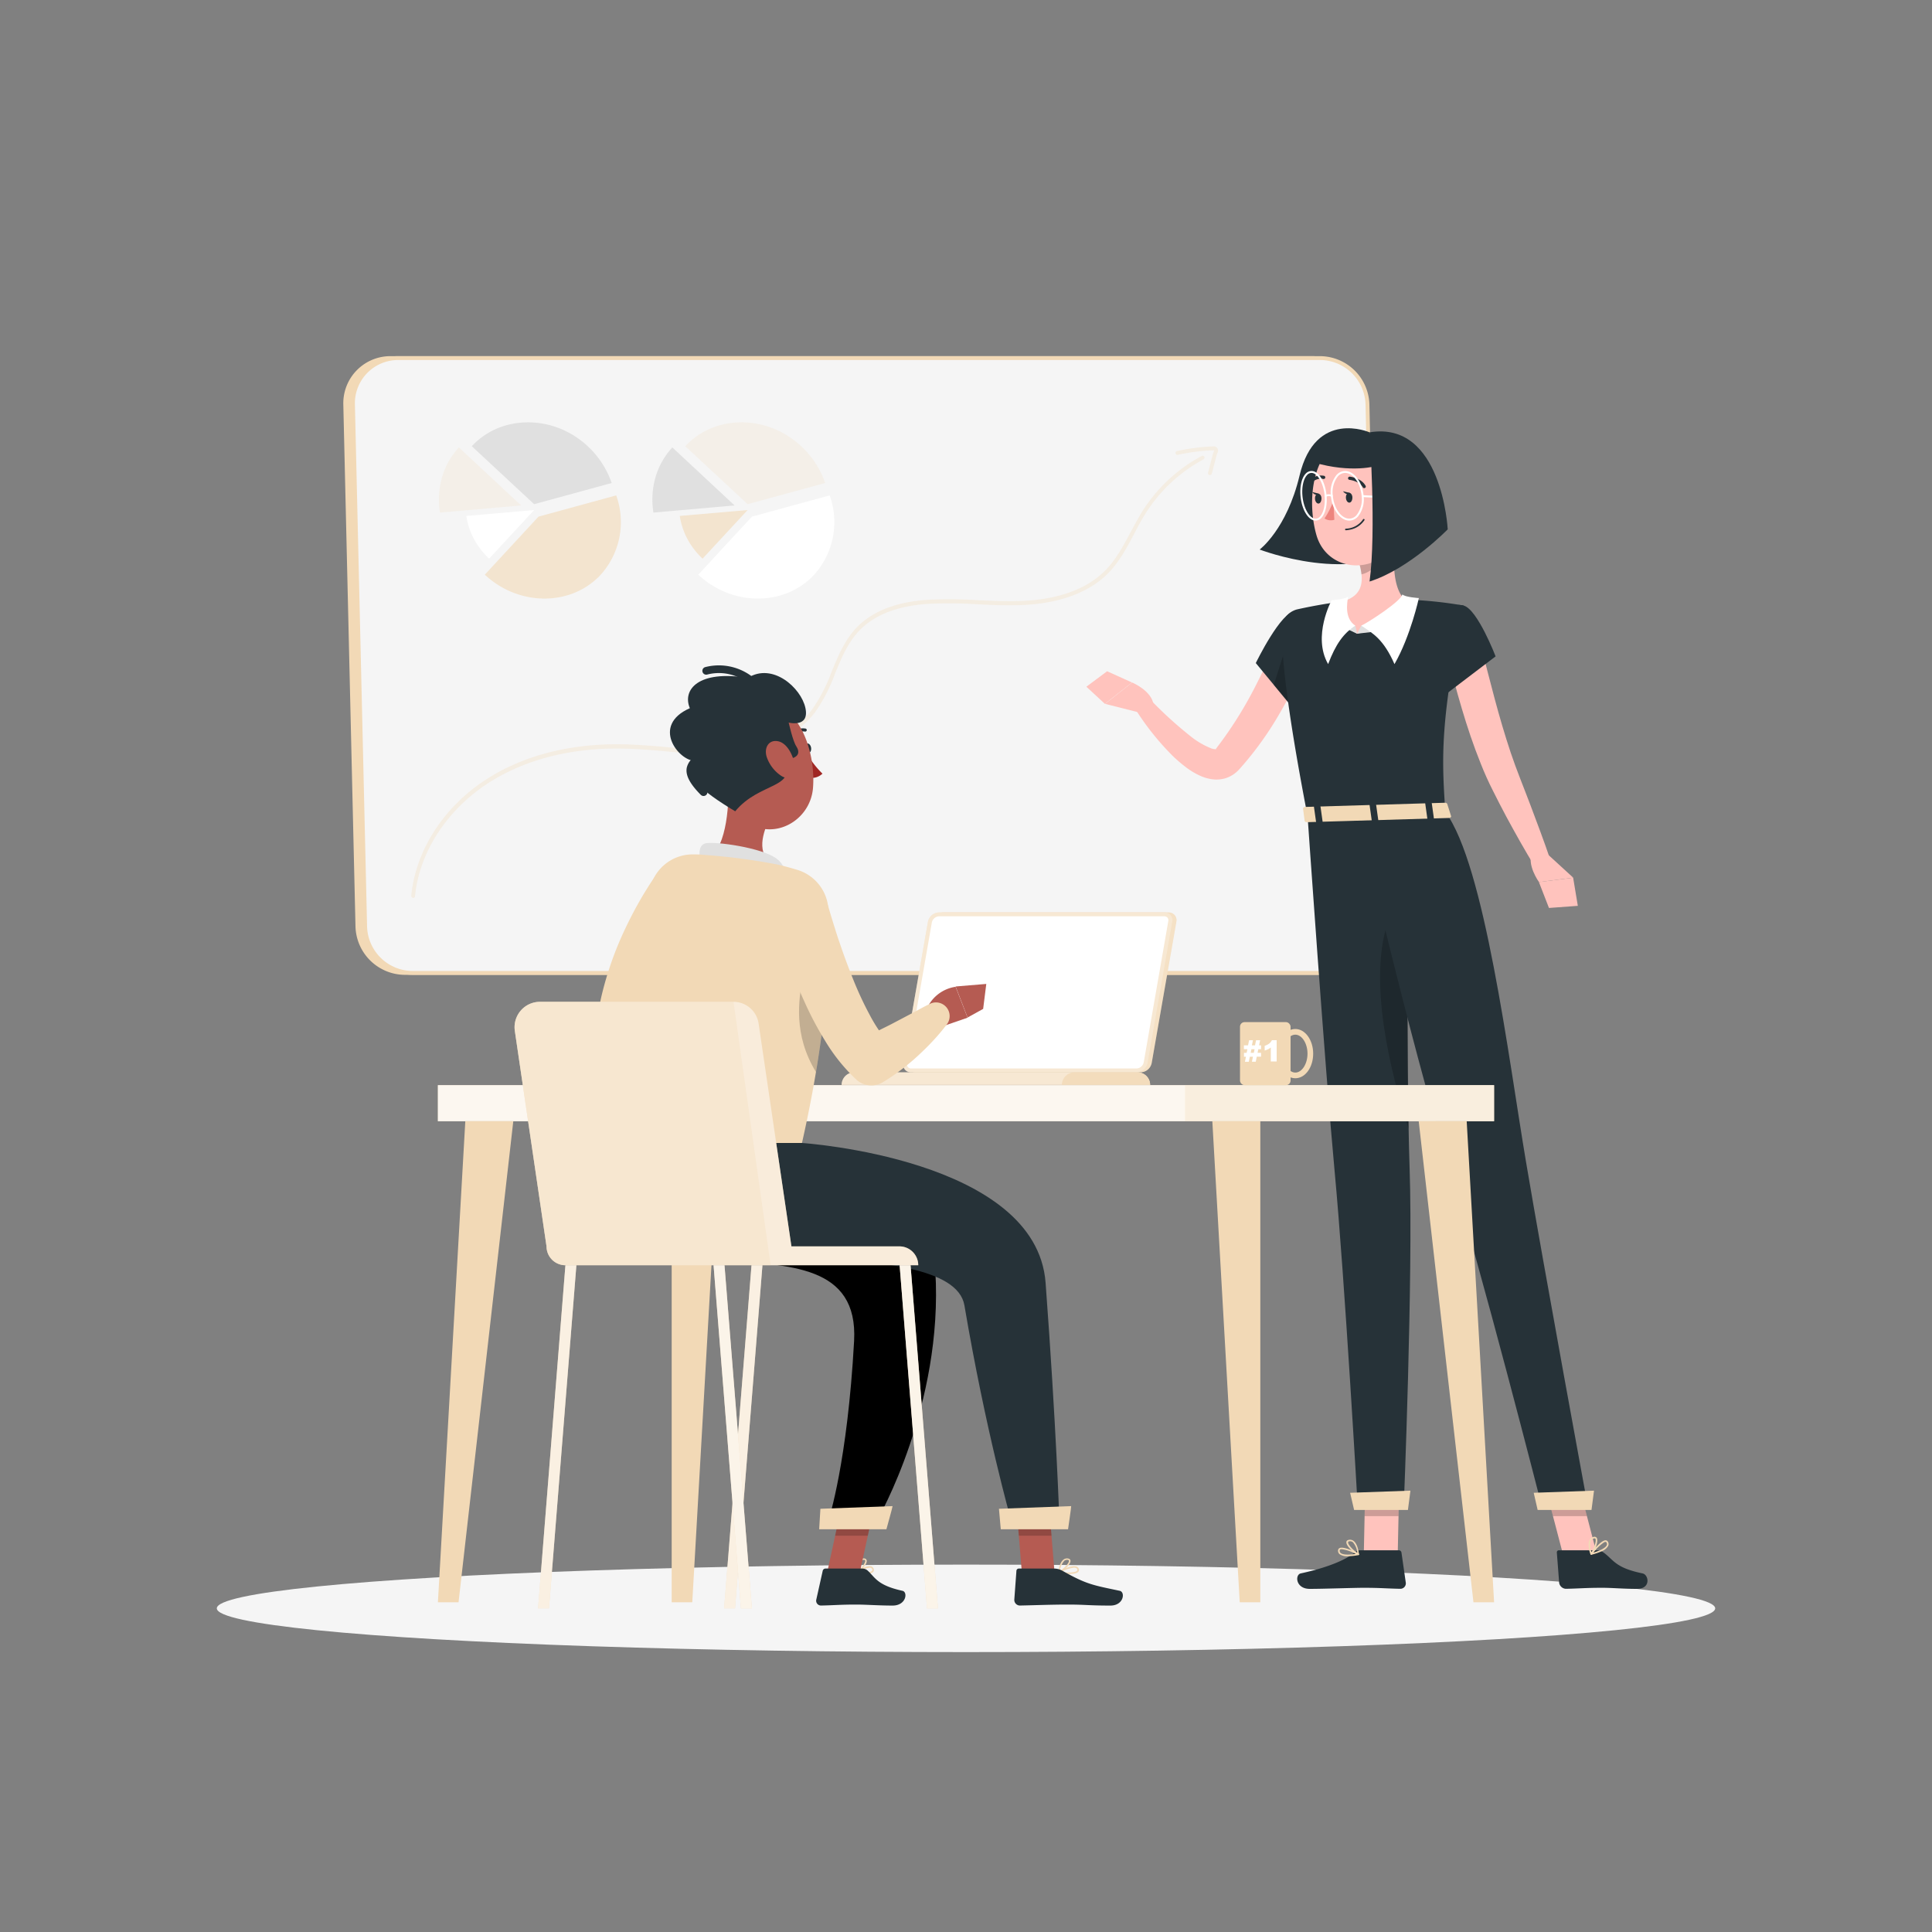 <?xml version="1.0" encoding="UTF-8"?> <svg xmlns="http://www.w3.org/2000/svg" viewBox="0 0 500 500"><rect x="0" y="0" width="500" height="500" fill="#808080" stroke="none"/><g id="freepik--Shadow--inject-2"><ellipse id="freepik--path--inject-2" cx="250" cy="416.24" rx="193.89" ry="11.32" style="fill:#f5f5f5"></ellipse></g><g id="freepik--Board--inject-2"><path d="M343.31,251.79H104.76a12.38,12.38,0,0,1-12.28-12L89.35,104.67a11.7,11.7,0,0,1,11.72-12H339.62a12.38,12.38,0,0,1,12.28,12L355,239.79A11.7,11.7,0,0,1,343.31,251.79Z" style="fill:#F2D9B6"></path><path d="M343.31,252.29H104.76A12.86,12.86,0,0,1,92,239.81L88.85,104.68a12.19,12.19,0,0,1,12.22-12.51H339.62a12.86,12.86,0,0,1,12.78,12.49l3.13,135.12a12.19,12.19,0,0,1-12.22,12.51ZM101.07,93.17a11.19,11.19,0,0,0-11.22,11.49L93,239.78a11.85,11.85,0,0,0,11.78,11.51H343.31a11.2,11.2,0,0,0,11.22-11.48L351.4,104.68a11.85,11.85,0,0,0-11.78-11.51Z" style="fill:#F2D9B6"></path><path d="M345.31,251.79H106.76a12.38,12.38,0,0,1-12.28-12L91.35,104.67a11.7,11.7,0,0,1,11.72-12H341.62a12.38,12.38,0,0,1,12.28,12L357,239.79A11.7,11.7,0,0,1,345.31,251.79Z" style="fill:#f5f5f5"></path><path d="M345.31,252.29H106.76A12.86,12.86,0,0,1,94,239.81L90.85,104.68a12.19,12.19,0,0,1,12.22-12.51H341.62a12.86,12.86,0,0,1,12.78,12.49l3.13,135.12a12.19,12.19,0,0,1-12.22,12.51ZM103.07,93.17a11.19,11.19,0,0,0-11.22,11.49L95,239.78a11.85,11.85,0,0,0,11.78,11.51H345.31a11.2,11.2,0,0,0,11.22-11.48L353.4,104.68a11.85,11.85,0,0,0-11.78-11.51Z" style="fill:#F2D9B6"></path><path d="M138.23,130.48l-16.13-15c7.63-8.24,21.19-8.24,30,0a23.42,23.42,0,0,1,6.2,9.52Z" style="fill:#e0e0e0"></path><path d="M134.87,130.81l-21,1.85a20.89,20.89,0,0,1,.52-9.12,19.36,19.36,0,0,1,4.37-7.75Z" style="fill:#F2D9B6;opacity:0.2"></path><path d="M138.23,132l-11.64,12.58a19.78,19.78,0,0,1-3.91-5.06,18.71,18.71,0,0,1-2-6Z" style="fill:#fff"></path><path d="M139.36,133.71l20.11-5.5a20.36,20.36,0,0,1-4,20.52c-7.63,8.24-21.19,8.24-30,0Z" style="fill:#F2D9B6;opacity:0.6"></path><path d="M193.48,130.48l-16.13-15c7.63-8.24,21.19-8.24,30,0a23.45,23.45,0,0,1,6.21,9.52Z" style="fill:#F2D9B6;opacity:0.2"></path><path d="M190.11,130.81l-21,1.85a20.74,20.74,0,0,1,.53-9.12,19.22,19.22,0,0,1,4.36-7.75Z" style="fill:#e0e0e0"></path><path d="M193.48,132l-11.65,12.58a19.78,19.78,0,0,1-3.91-5.06,18.71,18.71,0,0,1-2-6Z" style="fill:#F2D9B6;opacity:0.6"></path><path d="M194.6,133.71l20.11-5.5a20.33,20.33,0,0,1-4,20.52c-7.63,8.24-21.19,8.24-30,0Z" style="fill:#fff"></path><g style="opacity:0.3"><path d="M106.93,232.37h-.05a.52.52,0,0,1-.45-.55c1.14-11.78,8.44-23.07,19.53-30.19,9.61-6.17,21.82-9.29,35.39-9,3.48.07,7,.36,10.43.65a110.53,110.53,0,0,0,15.67.54c5.85-.35,16.59-2.14,22.75-10.24a42.64,42.64,0,0,0,5-9.68c1.66-4,3.37-8.21,6.44-11.43,4.08-4.29,10.35-6.73,18.65-7.26a117,117,0,0,1,12.85.12c3.69.17,7.51.35,11.26.2,6.62-.26,15.77-1.85,21.74-8,2.74-2.8,4.64-6.38,6.48-9.84,1-1.8,1.95-3.67,3.06-5.43A41.33,41.33,0,0,1,311,118a.49.49,0,0,1,.67.2.51.51,0,0,1-.2.68,40.35,40.35,0,0,0-15,14c-1.09,1.73-2.08,3.58-3,5.37-1.87,3.52-3.8,7.16-6.65,10.07-4.91,5-12.66,7.89-22.42,8.27-3.78.15-7.62,0-11.33-.2a117.8,117.8,0,0,0-12.75-.12c-8,.51-14.09,2.85-18,7-2.94,3.08-4.61,7.17-6.24,11.12a43.28,43.28,0,0,1-5.11,9.91c-6.41,8.41-17.47,10.27-23.5,10.63a110.73,110.73,0,0,1-15.8-.55c-3.4-.28-6.92-.57-10.37-.64-13.33-.28-25.39,2.79-34.83,8.85-10.83,7-18,18-19.07,29.45A.52.52,0,0,1,106.93,232.37Z" style="fill:#F2D9B6"></path><path d="M313.09,122.94H313a.5.5,0,0,1-.35-.61l1.09-4.25a10.15,10.15,0,0,1,.47-1.42.11.11,0,0,0,0-.11,48.92,48.92,0,0,0-9.39,1.16.49.49,0,0,1-.59-.38.49.49,0,0,1,.38-.59,51.69,51.69,0,0,1,9.5-1.22,1.09,1.09,0,0,1,.92.46,1.11,1.11,0,0,1,.11,1.07,10,10,0,0,0-.42,1.28l-1.1,4.25A.49.49,0,0,1,313.09,122.94Z" style="fill:#F2D9B6"></path></g></g><g id="freepik--character-2--inject-2"><path d="M354.44,111.89s-14-6.14-18.11,11.17C333,137,326,142.22,326,142.22s24.75,9.56,38.55-1.65Z" style="fill:#263238"></path><path d="M338.17,170.17c-.51,1.38-1,2.56-1.54,3.8s-1.1,2.43-1.67,3.63c-1.15,2.4-2.45,4.72-3.77,7a86.58,86.58,0,0,1-9.27,13.13l-.67.76c-.24.27-.36.44-.86.95a7.9,7.9,0,0,1-3.34,2,8.23,8.23,0,0,1-3.55.2,11.2,11.2,0,0,1-2.74-.8,19.52,19.52,0,0,1-4-2.4,38.48,38.48,0,0,1-3.22-2.77,69.15,69.15,0,0,1-9.94-12.52l3.55-2.68a103,103,0,0,0,10.88,10,20.82,20.82,0,0,0,5.52,3.24c.8.27,1.35.15,1.21.11s-.13,0-.1,0,.22-.29.38-.51l.55-.72a102.05,102.05,0,0,0,7.9-12.32c1.18-2.16,2.28-4.37,3.35-6.59.53-1.11,1.05-2.22,1.55-3.34s1-2.29,1.4-3.3Z" style="fill:#ffc3bd"></path><path d="M335.32,158.14C331.58,158,325,171.6,325,171.6l9.73,11.79s11.34-14.23,9.79-18.83C342.86,159.77,340.76,158.33,335.32,158.14Z" style="fill:#263238"></path><polygon points="334.7 161.42 329.64 177.27 334.2 182.78 334.7 161.42" style="opacity:0.2"></polygon><path d="M296.35,184.78,286,182.16l7-5.53s5.2,2.19,5.53,5.83Z" style="fill:#ffc3bd"></path><polygon points="281.15 177.72 286.52 173.72 292.96 176.63 285.95 182.16 281.15 177.72" style="fill:#ffc3bd"></polygon><polygon points="361.73 402.23 352.95 402.23 353.38 381.89 362.16 381.89 361.73 402.23" style="fill:#ffc3bd"></polygon><path d="M352.1,401.21H362a.7.7,0,0,1,.7.6l1.12,7.81a1.41,1.41,0,0,1-1.41,1.56c-3.44-.06-5.1-.26-9.44-.26-2.67,0-10.33.28-14,.28s-3.88-3.65-2.35-4c6.88-1.48,11.74-3.52,14.06-5.47A2.3,2.3,0,0,1,352.1,401.21Z" style="fill:#263238"></path><g style="opacity:0.2"><polygon points="353.38 381.89 353.16 392.38 361.94 392.38 362.17 381.89 353.38 381.89"></polygon></g><path d="M331.79,162.49c-.19,5.56.77,18.53,6.61,48.72l35.66-1.06c-1-14.49-1.31-23.44,4.74-53.43a106.25,106.25,0,0,0-15.2-1.55,113.39,113.39,0,0,0-16.2.49c-4.12.5-8.57,1.35-11.49,2A5.17,5.17,0,0,0,331.79,162.49Z" style="fill:#263238"></path><path d="M361.45,137c-.87,5.24-1.6,14.82,2.15,18.18A20.2,20.2,0,0,1,351.23,164c-8.22-4.17-3.83-8.34-3.83-8.34,5.77-1.56,5.49-5.87,4.36-9.89Z" style="fill:#ffc3bd"></path><polygon points="351.23 164 352.29 161.92 358 163.21 351.23 164" style="fill:#e0e0e0"></polygon><path d="M352.29,161.92c1.84-.84,10.32-6.36,10.65-8.09.67.73,4.26.95,4.26.95s-2.15,9.87-6.31,17.09C358.05,165.43,355.35,163.92,352.29,161.92Z" style="fill:#fff"></path><polygon points="351.23 164 350.75 161.92 347.25 162.17 351.23 164" style="fill:#e0e0e0"></polygon><path d="M350.75,161.92c-2.83-1.88-2.14-5.81-1.86-7.53-.67.72-4.26.94-4.26.94s-5.08,9.32-.91,16.54C345.69,166.69,347.69,163.92,350.75,161.92Z" style="fill:#fff"></path><path d="M357.5,140.57l-5.73,5.2a17.27,17.27,0,0,1,.58,2.86c2.21-.39,5.19-2.92,5.35-5.25A7.8,7.8,0,0,0,357.5,140.57Z" style="opacity:0.2"></path><path d="M364.3,125c-.11,8.72,0,12.41-4.14,17.08-6.28,7-17,5-19.46-3.58-2.24-7.71-1.69-20.67,6.65-24.55A11.89,11.89,0,0,1,364.3,125Z" style="fill:#ffc3bd"></path><path d="M363.59,129.19h0l-10.95-.54a.25.25,0,0,1-.24-.26.25.25,0,0,1,.27-.24l10.95.54a.25.25,0,0,1,.23.27A.24.24,0,0,1,363.59,129.19Z" style="fill:#fff"></path><path d="M338.4,211.21s4.51,65.25,7,91.92c2.61,27.75,6,87.22,6,87.22h11.87s2.48-60.48,1.54-87.85c-1-29.83-.37-92.06-.37-92.06Z" style="fill:#263238"></path><polygon points="364.37 390.77 350.44 390.77 349.41 386.33 365.02 385.78 364.37 390.77" style="fill:#F2D9B6"></polygon><path d="M364.35,233.74c-1.44-1.6-3-.77-4.78,3.79-5.93,15.56.39,40.39,5,54.69C364.26,274.42,364.27,251,364.35,233.74Z" style="opacity:0.2"></path><path d="M350,128.76c0,.71-.32,1.3-.78,1.32s-.86-.53-.9-1.24.31-1.3.78-1.32S350,128.05,350,128.76Z" style="fill:#263238"></path><path d="M342,129c0,.71-.32,1.3-.78,1.32s-.86-.53-.9-1.24.31-1.3.78-1.32S342,128.24,342,129Z" style="fill:#263238"></path><path d="M341.29,127.74l-1.72-.41S340.51,128.62,341.29,127.74Z" style="fill:#263238"></path><path d="M345.08,129.53a18.81,18.81,0,0,1-2.3,4.64,3,3,0,0,0,2.55.35Z" style="fill:#ed847e"></path><path d="M349.32,137.1a6.56,6.56,0,0,1-1,.13.21.21,0,0,1-.22-.2.22.22,0,0,1,.2-.21,5.58,5.58,0,0,0,4.46-2.42.21.21,0,0,1,.29-.07.2.2,0,0,1,.07.28A5.8,5.8,0,0,1,349.32,137.1Z" style="fill:#263238"></path><path d="M367,132.86a6.34,6.34,0,0,1-3.14,3.71c-2,1-3.42-.67-3.23-2.78.17-1.89,1.41-4.71,3.59-4.84A2.86,2.86,0,0,1,367,132.86Z" style="fill:#ffc3bd"></path><path d="M353.13,126.32a.4.4,0,0,1-.44-.2c-.95-1.67-3.42-1.93-3.44-1.94a.41.41,0,1,1,.08-.82c.12,0,2.92.3,4.08,2.35a.41.41,0,0,1-.15.57Z" style="fill:#263238"></path><path d="M339.42,124.92a.39.39,0,0,1-.39-.13.41.41,0,0,1,0-.59,4.14,4.14,0,0,1,3.64-1.06.42.42,0,0,1,.3.51.43.43,0,0,1-.51.3h0a3.24,3.24,0,0,0-2.87.87A.42.42,0,0,1,339.42,124.92Z" style="fill:#263238"></path><path d="M383.2,166.8c1.17,4.67,2.39,9.43,3.64,14.11s2.62,9.35,4.13,13.87,3.38,9,5.11,13.6,3.49,9.24,5.08,13.93l-4,1.89c-2.6-4.24-5-8.55-7.37-12.93q-1.75-3.28-3.42-6.64c-1.13-2.21-2.2-4.59-3.15-7-1.91-4.74-3.5-9.51-4.92-14.31s-2.72-9.6-3.82-14.54Z" style="fill:#ffc3bd"></path><path d="M378.8,156.72c3.6,1,8.26,13.15,8.26,13.15l-13.57,10.32s-5.36-10.11-4-14.78C370.92,160.56,374.68,155.6,378.8,156.72Z" style="fill:#263238"></path><path d="M348.8,402.75a3.34,3.34,0,0,1-2.13-.54,1.18,1.18,0,0,1-.38-1,.68.68,0,0,1,.36-.55c1.07-.59,4.57,1.2,5,1.4a.22.22,0,0,1,.11.22.19.19,0,0,1-.17.17A14.65,14.65,0,0,1,348.8,402.75Zm-1.57-1.82a.81.81,0,0,0-.38.07.26.26,0,0,0-.14.23.74.74,0,0,0,.24.67c.53.48,2,.56,3.92.24A11.19,11.19,0,0,0,347.23,400.93Z" style="fill:#F2D9B6"></path><path d="M351.52,402.44l-.08,0c-1.05-.48-3.12-2.37-3-3.36,0-.24.21-.53.78-.59a1.5,1.5,0,0,1,1.16.36c1.1.92,1.3,3.28,1.31,3.38a.21.21,0,0,1-.09.19A.21.21,0,0,1,351.52,402.44Zm-2.09-3.56h-.12c-.38,0-.41.19-.42.24-.09.6,1.31,2.09,2.38,2.74a4.83,4.83,0,0,0-1.12-2.71A1.06,1.06,0,0,0,349.43,398.88Z" style="fill:#F2D9B6"></path><polygon points="413.27 402.23 404.49 402.23 399.17 381.89 407.96 381.89 413.27 402.23" style="fill:#ffc3bd"></polygon><path d="M413.35,401.21h-9.87a.53.53,0,0,0-.57.6l.6,7.81a1.84,1.84,0,0,0,1.75,1.56c3.43-.06,5-.26,9.38-.26,2.67,0,5.33.28,9,.28s3.08-3.65,1.47-4c-7.21-1.48-7.45-3.52-10.2-5.47A2.79,2.79,0,0,0,413.35,401.21Z" style="fill:#263238"></path><g style="opacity:0.2"><polygon points="399.18 381.89 401.91 392.38 410.7 392.38 407.96 381.89 399.18 381.89"></polygon></g><path d="M374.06,210.15c10.15,13.6,16.33,63.54,20.82,90.24,4.67,27.77,16.15,90,16.15,90H399.16s-16.15-63.3-24.61-90.1c-9.35-29.59-23.32-90.1-23.32-90.1Z" style="fill:#263238"></path><polygon points="411.88 390.77 397.94 390.77 396.92 386.33 412.53 385.78 411.88 390.77" style="fill:#F2D9B6"></polygon><path d="M414.52,401.46a3.31,3.31,0,0,0,1.69-1.41,1.16,1.16,0,0,0-.1-1.08.67.67,0,0,0-.55-.34c-1.23-.07-3.62,3.05-3.89,3.41a.21.21,0,0,0,0,.24.19.19,0,0,0,.22.08A14.67,14.67,0,0,0,414.52,401.46Zm.63-2.32a.9.9,0,0,1,.38-.1.25.25,0,0,1,.22.15.74.74,0,0,1,.08.7c-.28.66-1.55,1.36-3.44,1.91A11.42,11.42,0,0,1,415.15,399.14Z" style="fill:#F2D9B6"></path><path d="M411.93,402.35a.18.18,0,0,0,.07-.05c.74-.88,1.79-3.48,1.22-4.31-.14-.2-.42-.39-1-.19a1.53,1.53,0,0,0-.89.82c-.6,1.3.24,3.52.27,3.62a.21.21,0,0,0,.16.13A.19.19,0,0,0,411.93,402.35Zm.35-4.11.12-.05c.36-.13.45,0,.47,0,.35.49-.28,2.44-1,3.49a4.82,4.82,0,0,1-.16-2.93A1.06,1.06,0,0,1,412.28,398.24Z" style="fill:#F2D9B6"></path><path d="M349.29,127.55l-1.72-.41S348.51,128.43,349.29,127.55Z" style="fill:#263238"></path><path d="M374.53,208l1,3.17c.13.24-.16.5-.57.52l-36.7,1.09c-.32,0-.59-.14-.62-.34l-.41-3.19c0-.22.24-.41.59-.42l36.11-1.08A.67.67,0,0,1,374.53,208Z" style="fill:#F2D9B6"></path><path d="M369.8,212.23l1,0c.19,0,.33-.11.32-.23l-.58-4.14c0-.12-.19-.21-.38-.21l-1,0c-.19,0-.33.11-.32.23l.58,4.14C369.44,212.14,369.61,212.23,369.8,212.23Z" style="fill:#263238"></path><path d="M341,213.08l1,0c.19,0,.33-.11.32-.23l-.58-4.13c0-.12-.19-.22-.38-.21l-1,0c-.19,0-.33.11-.32.23l.58,4.13C340.64,213,340.81,213.09,341,213.08Z" style="fill:#263238"></path><path d="M355.4,212.65l1,0c.19,0,.33-.11.32-.24l-.58-4.13c0-.12-.19-.21-.38-.21l-1,0c-.19,0-.33.11-.32.23l.58,4.13C355,212.57,355.21,212.66,355.4,212.65Z" style="fill:#263238"></path><path d="M400.15,220.73l7,6.41-8.86,1.14s-3.32-4.55-1.74-7.84Z" style="fill:#ffc3bd"></path><polygon points="408.34 234.43 400.87 234.98 398.27 228.28 407.13 227.15 408.34 234.43" style="fill:#ffc3bd"></polygon><path d="M355.5,112.8s-7.37-3.38-15.5,6.87c9.79,2.91,16.37.89,16.37.89Z" style="fill:#263238"></path><path d="M354.44,111.89s1.78,25.77,0,38.61c10.34-3.28,20.23-13.51,20.23-13.51S373.22,108.78,354.44,111.89Z" style="fill:#263238"></path><path d="M349.19,134.73c-2.32,0-4.45-2.87-4.76-6.4a7.16,7.16,0,0,1,1.44-5.38,3,3,0,0,1,2.25-1.06c2.32,0,4.46,2.87,4.77,6.4h0a7.12,7.12,0,0,1-1.45,5.38A3,3,0,0,1,349.19,134.73Zm-1.07-12.34a2.56,2.56,0,0,0-1.88.89,6.68,6.68,0,0,0-1.31,5c.28,3.27,2.2,5.94,4.26,5.94a2.5,2.5,0,0,0,1.88-.9,6.66,6.66,0,0,0,1.32-5h0C352.1,125.05,350.19,122.39,348.12,122.39Z" style="fill:#fff"></path><path d="M340.48,134.73c-1.88,0-3.6-2.81-3.91-6.4-.21-2.41.29-4.6,1.3-5.7a2.08,2.08,0,0,1,1.54-.74c1.88,0,3.59,2.81,3.91,6.4h0c.2,2.41-.3,4.59-1.31,5.7A2.08,2.08,0,0,1,340.48,134.73Zm-1.07-12.34a1.54,1.54,0,0,0-1.17.58c-.91,1-1.37,3.08-1.17,5.32.27,3.22,1.84,5.94,3.41,5.94a1.57,1.57,0,0,0,1.16-.58c.91-1,1.37-3.08,1.18-5.32h0C342.54,125.11,341,122.39,339.41,122.39Z" style="fill:#fff"></path><path d="M344.68,128.56l-.11,0a1.46,1.46,0,0,0-1.37,0,.25.25,0,0,1-.34-.08.24.24,0,0,1,.07-.34,2,2,0,0,1,1.85,0,.26.26,0,0,1,.13.33A.28.28,0,0,1,344.68,128.56Z" style="fill:#fff"></path></g><g id="freepik--Desk--inject-2"><rect x="113.33" y="280.84" width="273.33" height="9.33" style="fill:#F2D9B6"></rect><rect x="113.33" y="280.84" width="273.33" height="9.33" style="fill:#fff;opacity:0.8"></rect><rect x="306.67" y="280.84" width="80" height="9.33" style="fill:#F2D9B6;opacity:0.3"></rect><polygon points="326.17 414.67 320.84 414.67 313.75 290.17 326.17 290.17 326.17 414.67" style="fill:#F2D9B6"></polygon><polygon points="381.33 414.67 386.67 414.67 379.58 290.17 367.16 290.17 381.33 414.67" style="fill:#F2D9B6"></polygon><polygon points="118.67 414.67 113.33 414.67 120.42 290.17 132.84 290.17 118.67 414.67" style="fill:#F2D9B6"></polygon><polygon points="173.83 414.67 179.16 414.67 186.25 290.17 173.83 290.17 173.83 414.67" style="fill:#F2D9B6"></polygon><path d="M302.45,236.14H244.13a3,3,0,0,0-2.85,2.43L234.9,275.1a2,2,0,0,0,2,2.42h58.31a3,3,0,0,0,2.85-2.42l6.38-36.53A2,2,0,0,0,302.45,236.14Z" style="fill:#F2D9B6"></path><path d="M302.45,236.14H244.13a3,3,0,0,0-2.85,2.43L234.9,275.1a2,2,0,0,0,2,2.42h58.31a3,3,0,0,0,2.85-2.42l6.38-36.53A2,2,0,0,0,302.45,236.14Z" style="fill:#fff;opacity:0.2"></path><path d="M301.33,236.14H243a3,3,0,0,0-2.85,2.43l-6.38,36.53a2,2,0,0,0,2,2.42h58.31A3,3,0,0,0,297,275.1l6.38-36.53A2,2,0,0,0,301.33,236.14Z" style="fill:#F2D9B6"></path><path d="M301.33,236.14H243a3,3,0,0,0-2.85,2.43l-6.38,36.53a2,2,0,0,0,2,2.42h58.31A3,3,0,0,0,297,275.1l6.38-36.53A2,2,0,0,0,301.33,236.14Z" style="fill:#fff;opacity:0.4"></path><path d="M235.8,276.52a1.05,1.05,0,0,1-.82-.34,1.12,1.12,0,0,1-.2-.91l6.38-36.53a2,2,0,0,1,1.86-1.6h58.31a1.06,1.06,0,0,1,.82.35,1.11,1.11,0,0,1,.2.91L296,274.92a2,2,0,0,1-1.86,1.6Z" style="fill:#fff"></path><path d="M294.4,277.52H221.06a3.27,3.27,0,0,0-3.25,3.25h79.84A3.27,3.27,0,0,0,294.4,277.52Z" style="fill:#F2D9B6"></path><path d="M294.4,277.52H221.06a3.27,3.27,0,0,0-3.25,3.25h79.84A3.27,3.27,0,0,0,294.4,277.52Z" style="fill:#fff;opacity:0.4"></path><path d="M294.4,277.52H278.06a3.27,3.27,0,0,0-3.25,3.25h22.84A3.27,3.27,0,0,0,294.4,277.52Z" style="fill:#F2D9B6;opacity:0.8"></path><rect x="320.91" y="264.52" width="13.09" height="16.32" rx="1.19" style="fill:#F2D9B6"></rect><path d="M322.63,272.47l.19-.94h-.9v-1H323l.26-1.32h1l-.27,1.32h.81l.27-1.32h1.05l-.27,1.32h.51v1h-.71l-.19.94h.9v1h-1.11l-.26,1.3H324l.26-1.29h-.81l-.26,1.3h-1l.26-1.3h-.51v-1Zm1.05,0h.81l.19-.94h-.81Z" style="fill:#fff"></path><path d="M330.4,269.2v5.5h-1.52v-3.61a4.48,4.48,0,0,1-.71.46,6.73,6.73,0,0,1-.87.33v-1.23a3.82,3.82,0,0,0,1.2-.6,2.41,2.41,0,0,0,.66-.85Z" style="fill:#fff"></path><path d="M335.23,279.05c-2.59,0-4.62-2.8-4.62-6.37s2.07-6.38,4.62-6.38,4.62,2.86,4.62,6.38S337.82,279.05,335.23,279.05Zm0-11.28c-1.71,0-3.15,2.24-3.15,4.91s1.44,4.9,3.15,4.9,3.15-2.24,3.15-4.9S336.93,267.77,335.23,267.77Z" style="fill:#F2D9B6"></path></g><g id="freepik--character-1--inject-2"><path d="M181.55,234.11l-.93,1.44-1,1.58c-.65,1.06-1.28,2.14-1.91,3.23-1.24,2.18-2.44,4.39-3.55,6.63a91.35,91.35,0,0,0-5.59,13.71c-.36,1.16-.68,2.32-1,3.48l-.41,1.75-.17.87-.09.44c0,.14-.06.33-.06.29s-.08,0-.18-.26a1.48,1.48,0,0,0-.48-.58c-.17-.1-.2,0-.11.09a3,3,0,0,0,.69.47,11.2,11.2,0,0,0,2.69.92,32.9,32.9,0,0,0,3.43.61c2.38.31,5,.46,7.46.59h.25a3.51,3.51,0,0,1,1,6.81,43.27,43.27,0,0,1-8.52,2.11,26.28,26.28,0,0,1-9.78-.25,14.11,14.11,0,0,1-3-1.11,11.56,11.56,0,0,1-3.22-2.42,10.57,10.57,0,0,1-2.34-4.1,11.86,11.86,0,0,1-.41-4.24c0-.38,0-.52.06-.71l.07-.55.13-1.12c.11-.73.21-1.47.33-2.2.25-1.46.53-2.91.88-4.33a87.5,87.5,0,0,1,5.74-16.33c1.21-2.58,2.5-5.12,3.91-7.59.7-1.24,1.44-2.46,2.2-3.67.38-.61.77-1.21,1.18-1.82s.79-1.16,1.31-1.88a7,7,0,0,1,11.57,7.86Z" style="fill:#F2D9B6"></path><path d="M208.29,193.75c.1.68.54,1.17,1,1.11s.72-.67.62-1.34-.54-1.17-1-1.11S208.19,193.08,208.29,193.75Z" style="fill:#263238"></path><path d="M208.77,194.93a24.41,24.41,0,0,0,4.08,5.29,3.92,3.92,0,0,1-3.13,1.08Z" style="fill:#a02724"></path><path d="M205.34,190.37a.33.33,0,0,0,.22-.11,3.15,3.15,0,0,1,2.74-.93.41.41,0,0,0,.48-.31.4.4,0,0,0-.31-.47,3.94,3.94,0,0,0-3.47,1.14.41.41,0,0,0,0,.57A.42.42,0,0,0,205.34,190.37Z" style="fill:#263238"></path><path d="M188.48,201.2c.29,6.3-.19,17.68-5.08,21.13,0,0,.75,6.45,12.12,8.15,12.49,1.86,6.9-5.32,6.9-5.32-6.58-2.64-5.65-7.68-3.75-12.25Z" style="fill:#b55b52"></path><path d="M181.44,224.85c-.49-2.85-1-6.1,1.15-6.6,2.36-.55,14.58,1.08,18.44,4s1.88,8,1.88,8Z" style="fill:#e0e0e0"></path><path d="M214.39,235.47c.46,10.08,0,30.07-6.84,60.33H162.33c-.28-6.29,6.21-33.41,5.65-63.21a11.26,11.26,0,0,1,11.23-11.47c.89,0,1.83,0,2.8.11a160.45,160.45,0,0,1,19.06,2.48c1.88.43,3.71.93,5.37,1.44A11.32,11.32,0,0,1,214.39,235.47Z" style="fill:#F2D9B6"></path><path d="M207.56,253.61c-.72,5.12-2.38,14,3.61,23.82.68-4.07,1.23-7.88,1.68-11.44Z" style="opacity:0.2"></path><path d="M242.8,266l7.61-2.62-3.1-8a9.65,9.65,0,0,0-7.69,6.27Z" style="fill:#b55b52"></path><polygon points="254.44 261.1 255.25 254.64 247.31 255.3 250.41 263.33 254.44 261.1" style="fill:#b55b52"></polygon><path d="M214.34,234.54c.42,1.47.94,3.18,1.44,4.78s1,3.24,1.58,4.85c1.08,3.22,2.27,6.39,3.52,9.49s2.65,6.11,4.16,8.92a39.48,39.48,0,0,0,5,7.43l-7.33-1.13c1.41-.61,2.86-1.24,4.32-2s2.95-1.44,4.42-2.24l4.5-2.37c1.5-.79,3-1.65,4.53-2.39l.16-.08a3.54,3.54,0,0,1,4.41,5.3,53.52,53.52,0,0,1-3.58,4.25c-1.25,1.35-2.56,2.63-3.92,3.89s-2.8,2.45-4.3,3.59-3.09,2.24-4.78,3.26a5.78,5.78,0,0,1-6.94-.77l-.39-.37a47,47,0,0,1-7.65-9.67,85.91,85.91,0,0,1-5.35-10.15c-1.57-3.43-2.92-6.91-4.15-10.41-.61-1.75-1.2-3.51-1.73-5.28s-1-3.51-1.51-5.47a7,7,0,0,1,13.53-3.61Z" style="fill:#F2D9B6"></path><path d="M185.58,195.69c1.75,8.2,2.35,13.09,7.17,16.72,7.25,5.46,16.91.14,17.65-8.43.66-7.71-2.3-19.83-10.9-21.92A11.45,11.45,0,0,0,185.58,195.69Z" style="fill:#b55b52"></path><path d="M203.25,196.55c3.92-.3,3.69-2.11,2.81-3.44s-1.95-6.11-1.95-6.11,5.45,1.44,4.33-3.78-8.48-11.83-14.91-7.78c-12.81-2.11-17,3.06-15,7.84-10.17,4.5-2.83,13.61,1.22,13.61-3.61,3.22,1.78,7.86,10.52,13.07C196.67,202.25,206.11,204.32,203.25,196.55Z" style="fill:#263238"></path><path d="M195.33,178.06a1,1,0,0,1-.71-.31A12.08,12.08,0,0,0,183,174.58a1,1,0,0,1-1.2-.74,1,1,0,0,1,.74-1.2,14.18,14.18,0,0,1,13.54,3.72,1,1,0,0,1,0,1.41A1,1,0,0,1,195.33,178.06Z" style="fill:#263238"></path><path d="M182.08,206a1,1,0,0,1-.71-.29c-2.82-2.84-4-5.06-3.64-7a4.54,4.54,0,0,1,2.84-3.24,1,1,0,0,1,.86,1.81c-1.05.5-1.61,1.08-1.73,1.77s.28,2.42,3.09,5.24a1,1,0,0,1,0,1.42A1,1,0,0,1,182.08,206Z" style="fill:#263238"></path><path d="M198.43,195.91a9.54,9.54,0,0,0,3.7,4.84c2.29,1.51,3.84-.2,3.54-2.67-.27-2.23-1.79-5.7-4.25-6.23S197.66,193.52,198.43,195.91Z" style="fill:#b55b52"></path><path d="M276.62,407.35c1.08,0,2.13-.15,2.48-.63a.77.77,0,0,0,0-.88,1,1,0,0,0-.63-.47c-1.41-.38-4.36,1.3-4.49,1.38a.18.18,0,0,0-.09.2.2.2,0,0,0,.15.17A15.85,15.85,0,0,0,276.62,407.35Zm1.34-1.64a1.46,1.46,0,0,1,.38.05.6.6,0,0,1,.4.28c.14.25.09.37,0,.44-.4.55-2.54.56-4.11.34A9.15,9.15,0,0,1,278,405.71Z" style="fill:#F2D9B6"></path><path d="M274.06,407.12l.08,0c1-.45,3.05-2.28,2.89-3.24,0-.22-.19-.5-.74-.56a1.49,1.49,0,0,0-1.11.34c-1.08.89-1.31,3.17-1.32,3.26a.21.21,0,0,0,.09.18A.15.15,0,0,0,274.06,407.12Zm2.07-3.43h.12c.36,0,.38.18.39.22.09.58-1.28,2-2.33,2.64a4.71,4.71,0,0,1,1.12-2.61A1.08,1.08,0,0,1,276.13,403.69Z" style="fill:#F2D9B6"></path><polygon points="264.45 406.92 272.91 406.92 271.3 387.34 262.84 387.34 264.45 406.92" style="fill:#b55b52"></polygon><path d="M272.92,405.94h-9.23a.62.62,0,0,0-.64.58L262.5,414a1.46,1.46,0,0,0,1.44,1.51c3.32-.06,8.1-.25,12.29-.25,4.89,0,5.4.26,11.14.26,3.47,0,3.91-3.51,2.41-3.82-6.82-1.45-8.49-1.61-14.73-5.13A4.42,4.42,0,0,0,272.92,405.94Z" style="fill:#263238"></path><polygon points="271.29 387.35 272.13 397.44 263.67 397.44 262.84 387.35 271.29 387.35" style="opacity:0.2"></polygon><path d="M224,407.35a2.77,2.77,0,0,0,2-.55.85.85,0,0,0,0-1,.94.94,0,0,0-.63-.46c-1.23-.29-3.57,1.31-3.67,1.38a.21.21,0,0,0-.08.2.18.18,0,0,0,.15.15A10.21,10.21,0,0,0,224,407.35Zm1.06-1.61a1,1,0,0,1,.25,0,.55.55,0,0,1,.37.27c.18.33.07.47,0,.51-.36.48-2.09.48-3.35.27A6.5,6.5,0,0,1,225,405.74Z" style="fill:#F2D9B6"></path><path d="M221.82,407.12l.09,0c.88-.48,2.57-2.33,2.39-3.27a.66.66,0,0,0-.64-.53,1.09,1.09,0,0,0-.85.26c-1,.8-1.19,3.24-1.19,3.34a.2.2,0,0,0,.09.19A.2.2,0,0,0,221.82,407.12Zm1.7-3.43h.09c.26,0,.29.15.3.2.1.56-1,2-1.85,2.62a4.83,4.83,0,0,1,1-2.65A.72.72,0,0,1,223.52,403.69Z" style="fill:#F2D9B6"></path><polygon points="214.08 406.92 222.53 406.92 226.78 387.34 218.33 387.34 214.08 406.92" style="fill:#b55b52"></polygon><path d="M223.13,405.94h-9.49a.73.73,0,0,0-.72.58L211.25,414a1.24,1.24,0,0,0,1.23,1.51c3.32-.06,4.93-.25,9.11-.25,2.57,0,5.86.26,9.41.26s4-3.51,2.56-3.82c-6.51-1.43-7-3.39-9.05-5.27A2.06,2.06,0,0,0,223.13,405.94Z" style="fill:#263238"></path><path d="M194,295.8s46.9,14.23,48.06,33.07c2.13,34.7-14.89,64.27-14.89,64.27H214.49s4.82-14.66,6.55-46.09c2.17-39.5-72.52.92-58.71-51.25Z"></path><g style="opacity:0.2"><polygon points="218.32 387.35 226.78 387.35 224.59 397.44 216.13 397.44 218.32 387.35"></polygon></g><path d="M207.55,295.8s60.65,4,63.05,36.19c2.75,37,3.55,61.15,3.55,61.15H261.59s-6.46-22.69-12-55.31c-1.67-9.77-22.39-11.45-42-12.61-16.9-1-29.88-2-31.3-20.72l.22-8.7Z" style="fill:#263238"></path><path d="M277.22,389.78c.07,0-.81,6-.81,6H259l-.47-5.31Z" style="fill:#F2D9B6"></path><path d="M231,389.78c.07,0-1.6,6-1.6,6H212l.32-5.31Z" style="fill:#F2D9B6"></path><path d="M204.82,322.56l-8.49-57.67a6.57,6.57,0,0,0-6.5-5.62H139.74a6.57,6.57,0,0,0-6.5,7.53l8.2,55.76h0a4.88,4.88,0,0,0,4.89,4.88h91.31a4.88,4.88,0,0,0-4.89-4.88Z" style="fill:#F2D9B6"></path><path d="M204.82,322.56l-8.49-57.67a6.57,6.57,0,0,0-6.5-5.62H139.74a6.57,6.57,0,0,0-6.5,7.53l8.2,55.76h0a4.88,4.88,0,0,0,4.89,4.88h91.31a4.88,4.88,0,0,0-4.89-4.88Z" style="fill:#fff;opacity:0.5"></path><path d="M189.83,259.27H139.74a6.57,6.57,0,0,0-6.5,7.53l8.2,55.76a4.88,4.88,0,0,0,4.89,4.88h53.11Z" style="fill:#F2D9B6;opacity:0.3"></path><polygon points="142.08 416.24 139.25 416.24 146.33 327.44 149.17 327.44 142.08 416.24" style="fill:#F2D9B6"></polygon><polygon points="142.08 416.24 139.25 416.24 146.33 327.44 149.17 327.44 142.08 416.24" style="fill:#fff;opacity:0.6"></polygon><polygon points="190.23 416.24 187.4 416.24 194.49 327.44 197.32 327.44 190.23 416.24" style="fill:#F2D9B6"></polygon><polygon points="190.23 416.24 187.4 416.24 194.49 327.44 197.32 327.44 190.23 416.24" style="fill:#fff;opacity:0.6"></polygon><polygon points="194.59 416.24 191.75 416.24 184.67 327.44 187.5 327.44 194.59 416.24" style="fill:#F2D9B6"></polygon><polygon points="194.59 416.24 191.75 416.24 184.67 327.44 187.5 327.44 194.59 416.24" style="fill:#fff;opacity:0.7"></polygon><polygon points="242.74 416.24 239.91 416.24 232.82 327.44 235.65 327.44 242.74 416.24" style="fill:#F2D9B6"></polygon><polygon points="242.74 416.24 239.91 416.24 232.82 327.44 235.65 327.44 242.74 416.24" style="fill:#fff;opacity:0.7"></polygon></g></svg> 
